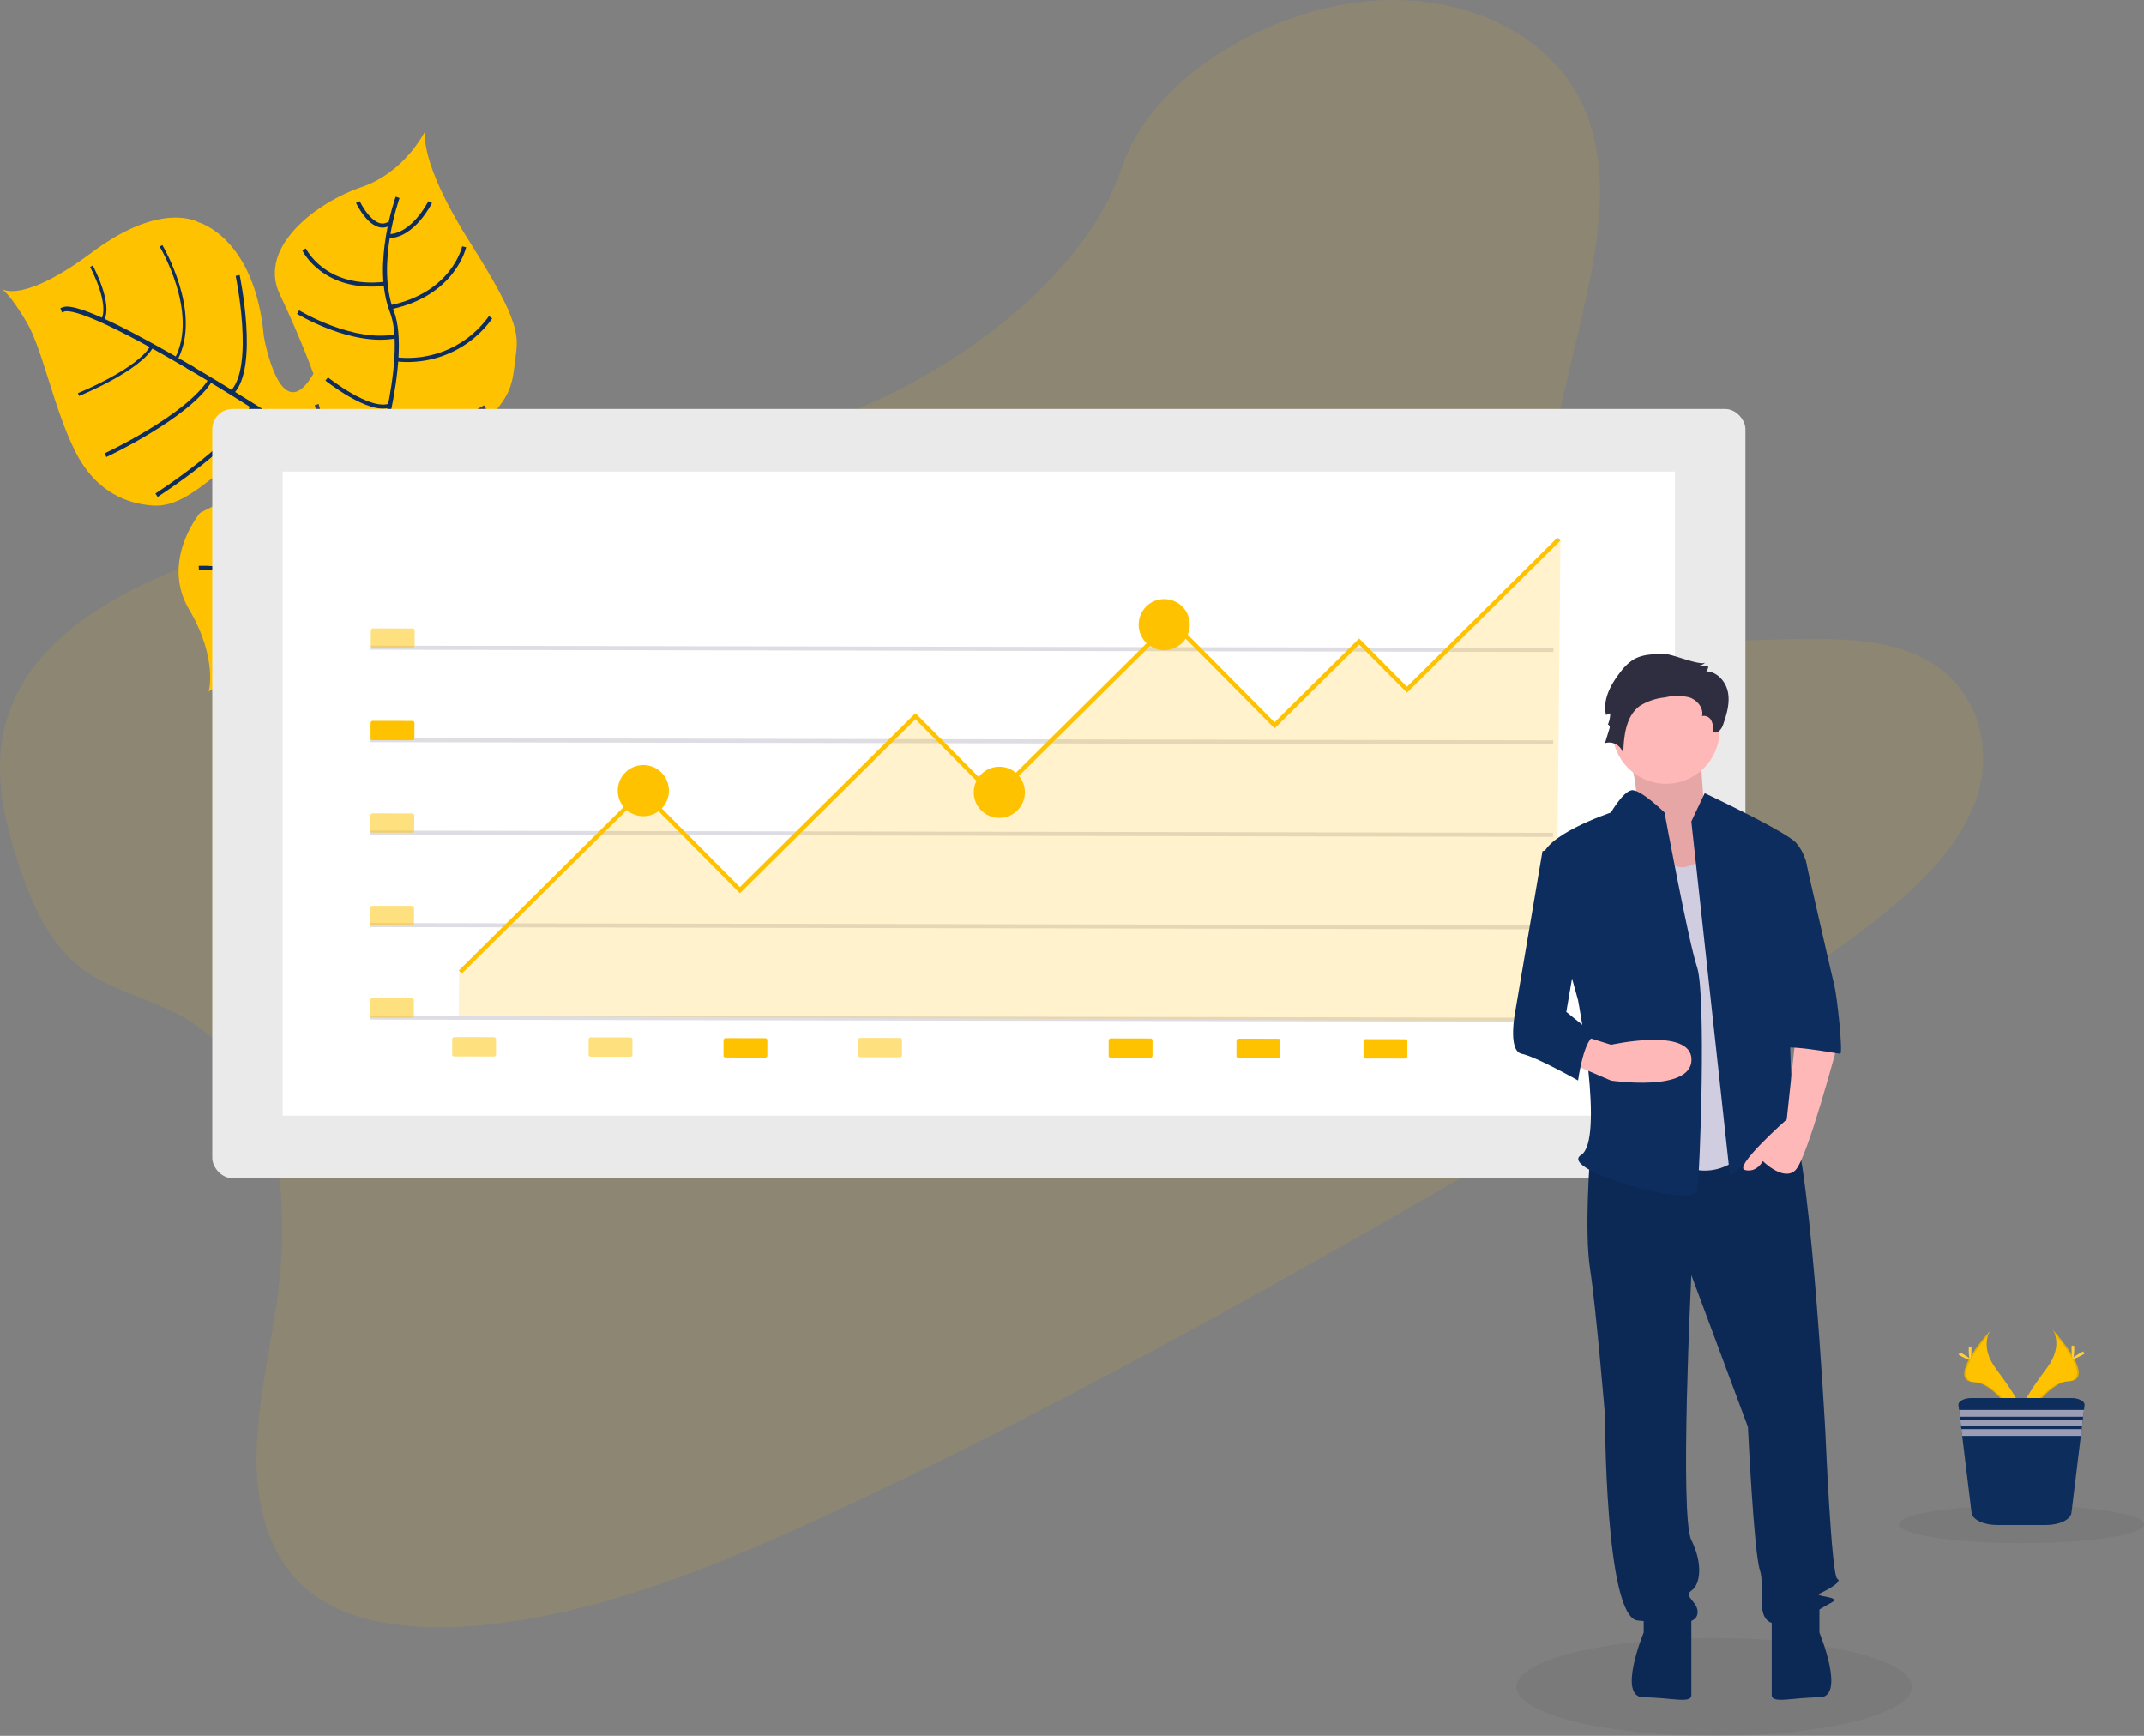 <?xml version="1.0" encoding="utf-8"?>
<svg xmlns="http://www.w3.org/2000/svg" width="525" height="425" viewBox="0 0 525 425">
  <rect x="0" y="0" width="525" height="425" fill="#808080" stroke="none"/>
  <g transform="translate(0)">
    <ellipse cx="48.441" cy="11.966" rx="48.441" ry="11.966" transform="translate(371.314 401.068)" opacity="0.05" style="isolation:isolate"/>
    <path d="M219.76,95.581c-26.546,13.371-55.578,19.2-83.885,23.695S79,127.232,51.1,136.626c-17.94,6.044-36.9,15.83-45.743,31.036-8.525,14.6-5.375,30.169-.866,43.737,3.386,10.2,7.741,20.528,17.01,26.765,6.444,4.329,14.808,6.358,21.833,10.044,24.437,12.808,28.4,42.852,24.461,70.488-1.848,12.963-5.022,26.1-4.978,38.8s3.705,25.3,13.779,32.8c9.985,7.439,24.978,8.949,39.671,7.748,29.854-2.421,59.874-14.813,88.466-28.13,63.309-29.477,123.953-64.619,184.456-99.674,22.38-12.973,44.862-26.009,65.467-41.375,11.442-8.533,22.738-18.334,28.021-30.063,6.73-14.887,1.6-31.1-11.969-37.8-22.738-11.235-60.755,3.579-80.362-11.094-10.832-8.077-12.245-22.857-10.479-36.731,3.783-29.811,19.42-62.668,7.484-87.893C379.156,7.964,357.587-2.118,334.036.376c-24.673,2.615-52.017,18.852-59.371,40.74C267.109,63.659,243.2,83.751,219.76,95.581Z" transform="translate(0 0)" fill="#ffc200" opacity="0.1" style="isolation:isolate"/>
    <g transform="translate(0.504 32.055)">
      <path d="M104.121,32.055s-1.824,7.118,10.926,27.237,11.864,22.97,11.129,28.723-.692,8.9-8.1,15.968c0,0-22.2,7.287-25.162,11.831s4.9,21.063,4.9,21.063,7.558,20.066-19.582,27.764c0,0-21.238.029-27.127,4.709,0,0,2.28-8.144-4.8-20.12s2.675-23.652,2.675-23.652,7.859-4.326,12.847-4.66,6.571-2.617,3.363-8.351c0,0-4.64-2.42-11.066,2.763S42.9,124.2,37.3,123.769s-13.583-2.8-18.823-13.157-8-25.007-11.923-31.694S.5,70.765.5,70.765s4.96,3.764,22.084-9.015,26.061-7.311,26.061-7.311,13.762,3.7,15.968,27.963c0,0,4,23.124,12.136,9.116,0,0-2.753-7.887-8.255-19.5s9.223-22.544,20-26.2S104.121,32.055,104.121,32.055Z" transform="translate(-0.504 -32.055)" fill="#ffc200"/>
      <path d="M15.473,75.843l-.048-.121c3.387-1.413,19.011,7.05,31.505,14.4l-.068.111C29.24,79.869,18.091,74.759,15.473,75.843Z" transform="translate(-0.504 -32.055)" fill="none" stroke="#0d2d5c" stroke-miterlimit="10" stroke-width="1"/>
      <path d="M46.632,90.12l.135-.073c9.978,5.879,21.949,13.341,30.915,19.4.852.576,1.737,1.147,2.642,1.684l-.14.227c-.9-.542-1.8-1.113-2.652-1.693C68.575,103.61,56.6,95.994,46.632,90.12Z" transform="translate(-0.504 -32.055)" fill="none" stroke="#0d2d5c" stroke-miterlimit="10" stroke-width="1"/>
      <path d="M79.922,111.212l.223-.174c17.985,10.795,43.287,8.226,43.51,8.226l-2.792,3.169C120.64,122.448,98.034,122.08,79.922,111.212Z" transform="translate(-0.504 -32.055)" fill="#444053"/>
      <path d="M97.366,48.318s-5.889,16.4-1.413,27.953-4.839,40.186-4.839,40.186-3.092,12.044-8.066,15.054c0,0-7.214,8.956-11.444,9.982s-13.955,10.113-13.7,15.14" transform="translate(-0.504 -32.055)" fill="none" stroke="#0d2d5c" stroke-miterlimit="10" stroke-width="1"/>
      <path d="M105.331,49.474S101.179,57.894,95,57.821" transform="translate(-0.504 -32.055)" fill="none" stroke="#0d2d5c" stroke-miterlimit="10" stroke-width="1"/>
      <path d="M113.653,60.42S111.142,72,95.585,75.236" transform="translate(-0.504 -32.055)" fill="none" stroke="#0d2d5c" stroke-miterlimit="10" stroke-width="1"/>
      <path d="M120.132,77.675a24.936,24.936,0,0,1-23.1,10.3" transform="translate(-0.504 -32.055)" fill="none" stroke="#0d2d5c" stroke-miterlimit="10" stroke-width="1"/>
      <path d="M118.763,99.647s-13.776,9.025-24.194,4.07" transform="translate(-0.504 -32.055)" fill="none" stroke="#444053" stroke-miterlimit="10" stroke-width="1"/>
      <path d="M87.63,49.474s3.6,7.616,7.583,5.323" transform="translate(-0.504 -32.055)" fill="none" stroke="#0d2d5c" stroke-miterlimit="10" stroke-width="1"/>
      <path d="M74.45,61.044s4.838,10.219,19.979,8.424" transform="translate(-0.504 -32.055)" fill="none" stroke="#0d2d5c" stroke-miterlimit="10" stroke-width="1"/>
      <path d="M72.988,76.412s13.317,8.09,24.117,5.9" transform="translate(-0.504 -32.055)" fill="none" stroke="#0d2d5c" stroke-miterlimit="10" stroke-width="1"/>
      <path d="M80,92.791s10.538,8.4,15.484,6.474" transform="translate(-0.504 -32.055)" fill="none" stroke="#0d2d5c" stroke-miterlimit="10" stroke-width="1"/>
      <path d="M77.532,99.057s2.85,8.831.048,10.5" transform="translate(-0.504 -32.055)" fill="none" stroke="#444053" stroke-miterlimit="10" stroke-width="1"/>
      <path d="M68.2,112.3s5.434-5.4,3.919-6.387" transform="translate(-0.504 -32.055)" fill="none" stroke="#444053" stroke-miterlimit="10" stroke-width="1"/>
      <path d="M58.19,67.438s4.756,22.592-1.423,28.689" transform="translate(-0.504 -32.055)" fill="none" stroke="#0d2d5c" stroke-miterlimit="10" stroke-width="1"/>
      <path d="M38.328,121.238s21.528-13.824,23.405-21.992" transform="translate(-0.504 -32.055)" fill="none" stroke="#0d2d5c" stroke-miterlimit="10" stroke-width="1"/>
      <path d="M25.833,111.446s20.25-9.44,25.742-18.484" transform="translate(-0.504 -32.055)" fill="none" stroke="#0d2d5c" stroke-miterlimit="10" stroke-width="1"/>
      <path d="M39.43,60.2s9.8,16.346,3.678,27.784" transform="translate(-0.504 -32.055)" fill="none" stroke="#0d2d5c" stroke-miterlimit="10" stroke-width="0.75"/>
      <path d="M19.228,96.6s15-6.072,18.034-11.923" transform="translate(-0.504 -32.055)" fill="none" stroke="#0d2d5c" stroke-miterlimit="10" stroke-width="0.75"/>
      <path d="M22.393,65.183s5.018,9.252,2.68,13.273" transform="translate(-0.504 -32.055)" fill="none" stroke="#0d2d5c" stroke-miterlimit="10" stroke-width="0.75"/>
      <path d="M74.406,119.965s13.549-1.814,15,1.723" transform="translate(-0.504 -32.055)" fill="none" stroke="#444053" stroke-miterlimit="10" stroke-width="1"/>
      <path d="M96.069,147.73s-.73-14.816-9.193-20.545" transform="translate(-0.504 -32.055)" fill="none" stroke="#0d2d5c" stroke-miterlimit="10" stroke-width="1"/>
      <path d="M58.917,125.927s14.221,1.679,19.249,10.955" transform="translate(-0.504 -32.055)" fill="none" stroke="#0d2d5c" stroke-miterlimit="10" stroke-width="1"/>
      <path d="M82.767,158.477s2.2-10.853-8.192-18.528" transform="translate(-0.504 -32.055)" fill="none" stroke="#0d2d5c" stroke-miterlimit="10" stroke-width="1"/>
      <path d="M48.674,139.04s11.8-.6,18.116,5" transform="translate(-0.504 -32.055)" fill="none" stroke="#0d2d5c" stroke-miterlimit="10" stroke-width="1"/>
      <path d="M64.932,160.495s-1.1-8.613-4.181-10.244" transform="translate(-0.504 -32.055)" fill="none" stroke="#0d2d5c" stroke-miterlimit="10" stroke-width="1"/>
    </g>
    <rect width="375.423" height="188.35" rx="4.945" transform="translate(51.978 100.132)" fill="#eaeaea" style="isolation:isolate"/>
    <rect width="340.945" height="157.703" transform="translate(69.217 115.459)" fill="#fff"/>
    <g transform="translate(464.999 325.487)">
      <path d="M502.664,325.174s2.87,3.75-1.326,9.416-7.65,10.447-6.251,13.98c0,0,6.329-10.52,11.477-10.67S508.33,331.494,502.664,325.174Z" transform="translate(-465.082 -325.174)" fill="#ffc200"/>
      <path d="M502.664,325.174a4.461,4.461,0,0,1,.586,1.176c5.027,5.9,7.7,11.415,2.874,11.55-4.5.131-9.9,8.178-11.192,10.205a4.539,4.539,0,0,0,.155.484s6.329-10.519,11.477-10.669S508.33,331.494,502.664,325.174Z" transform="translate(-465.082 -325.174)" opacity="0.1" style="isolation:isolate"/>
      <path d="M508,329.95c0,1.321-.15,2.39-.334,2.39s-.329-1.069-.329-2.39.184-.7.368-.7S508,328.629,508,329.95Z" transform="translate(-465.082 -325.174)" fill="#ffd037"/>
      <path d="M509.83,331.528c-1.161.629-2.172,1.011-2.259.851s.783-.8,1.935-1.451.7-.175.794,0S510.987,330.894,509.83,331.528Z" transform="translate(-465.082 -325.174)" fill="#ffd037"/>
      <path d="M487.509,325.4s-2.869,3.75,1.321,9.417,7.655,10.446,6.257,13.979c0,0-6.329-10.52-11.478-10.67S481.843,331.72,487.509,325.4Z" transform="translate(-465.082 -325.174)" fill="#ffc200"/>
      <path d="M487.509,325.4a4.458,4.458,0,0,0-.585,1.176c-5.028,5.9-7.7,11.415-2.875,11.55,4.5.131,9.9,8.178,11.193,10.2a4.781,4.781,0,0,1-.155.484s-6.329-10.519-11.478-10.669S481.843,331.72,487.509,325.4Z" transform="translate(-465.082 -325.174)" opacity="0.1" style="isolation:isolate"/>
      <path d="M482.172,330.176c0,1.321.15,2.391.334,2.391s.329-1.07.329-2.391-.184-.7-.368-.7S482.172,328.855,482.172,330.176Z" transform="translate(-465.082 -325.174)" fill="#ffd037"/>
      <path d="M480.343,331.754c1.161.629,2.173,1.011,2.26.851s-.784-.8-1.936-1.451-.706-.175-.793,0S479.182,331.12,480.343,331.754Z" transform="translate(-465.082 -325.174)" fill="#ffd037"/>
      <ellipse cx="30" cy="4.602" rx="30" ry="4.602" transform="translate(0 43.117)" opacity="0.05" style="isolation:isolate"/>
      <path d="M510.527,343.734l-.145,1.171-.2,1.655-.083.692-.2,1.655-.087.692-.2,1.65-2.294,18.823c-.208,1.679-2.952,2.99-6.261,2.99H489.12c-3.314,0-6.053-1.311-6.256-2.99l-2.3-18.823-.2-1.65-.082-.692-.208-1.655-.082-.692-.2-1.655-.14-1.171c-.116-.967,1.369-1.751,3.242-1.751H507.3C509.158,341.983,510.648,342.781,510.527,343.734Z" transform="translate(-465.082 -325.174)" fill="#0d2d5c"/>
      <path d="M510.382,344.905l-.2,1.655H479.985l-.2-1.655Z" transform="translate(-465.082 -325.174)" fill="#9d9cb5"/>
      <path d="M510.1,347.247l-.2,1.66H480.275l-.2-1.66Z" transform="translate(-465.082 -325.174)" fill="#9d9cb5"/>
      <path d="M509.806,349.594l-.2,1.655H480.561l-.2-1.655Z" transform="translate(-465.082 -325.174)" fill="#9d9cb5"/>
    </g>
    <line x2="289.609" y2="0.558" transform="translate(90.766 158.576)" fill="none" stroke="#5a5773" stroke-miterlimit="10" stroke-width="1" opacity="0.2" style="isolation:isolate"/>
    <line x2="289.609" y2="0.558" transform="translate(90.724 181.217)" fill="none" stroke="#5a5773" stroke-miterlimit="10" stroke-width="1" opacity="0.2" style="isolation:isolate"/>
    <line x2="289.609" y2="0.558" transform="translate(90.682 203.852)" fill="none" stroke="#5a5773" stroke-miterlimit="10" stroke-width="1" opacity="0.2" style="isolation:isolate"/>
    <line x2="289.614" y2="0.558" transform="translate(90.635 226.492)" fill="none" stroke="#5a5773" stroke-miterlimit="10" stroke-width="1" opacity="0.2" style="isolation:isolate"/>
    <line x2="289.609" y2="0.553" transform="translate(90.593 249.133)" fill="none" stroke="#5a5773" stroke-miterlimit="10" stroke-width="1" opacity="0.2" style="isolation:isolate"/>
    <rect width="4.735" height="10.732" rx="0.473" transform="translate(90.79 158.59) rotate(-89.886)" fill="#ffc200" opacity="0.5" style="isolation:isolate"/>
    <rect width="4.735" height="10.732" rx="0.473" transform="translate(90.74 181.224) rotate(-89.886)" fill="#ffc200"/>
    <rect width="4.735" height="10.732" rx="0.473" transform="translate(90.696 203.869) rotate(-89.886)" fill="#ffc200" opacity="0.5" style="isolation:isolate"/>
    <rect width="4.735" height="10.732" rx="0.473" transform="translate(90.651 226.504) rotate(-89.886)" fill="#ffc200" opacity="0.5" style="isolation:isolate"/>
    <rect width="4.735" height="10.732" rx="0.473" transform="translate(90.606 249.144) rotate(-89.886)" fill="#ffc200" opacity="0.5" style="isolation:isolate"/>
    <rect width="4.735" height="10.732" rx="0.473" transform="translate(110.721 258.659) rotate(-89.886)" fill="#ffc200" opacity="0.5" style="isolation:isolate"/>
    <rect width="4.735" height="10.732" rx="0.473" transform="translate(177.161 258.917) rotate(-89.886)" fill="#ffc200"/>
    <rect width="4.735" height="10.732" rx="0.473" transform="translate(144.122 258.725) rotate(-89.886)" fill="#ffc200" opacity="0.5" style="isolation:isolate"/>
    <rect width="4.735" height="10.732" rx="0.473" transform="translate(210.14 258.856) rotate(-89.886)" fill="#ffc200" opacity="0.5" style="isolation:isolate"/>
    <rect width="4.735" height="10.732" rx="0.473" transform="translate(271.479 258.977) rotate(-89.886)" fill="#ffc200"/>
    <rect width="4.735" height="10.732" rx="0.473" transform="translate(302.772 259.039) rotate(-89.886)" fill="#ffc200"/>
    <rect width="4.735" height="10.732" rx="0.473" transform="translate(333.877 259.16) rotate(-89.886)" fill="#ffc200"/>
    <g transform="translate(112.339 131.624)">
      <path d="M112.426,237.817l-.051,10.854L381,249.93l1.146-117.7-37.87,37.334-11.681-13.274-20.712,20.52-25.195-25.432-43.261,42.857-19.48-19.664-43,42.6-23.9-24.121Z" transform="translate(-112.375 -131.489)" fill="#ffc200" opacity="0.2" style="isolation:isolate"/>
      <path d="M344.551,168.005l-11.688-11.8-20.712,20.52-25.195-25.432-43.261,42.857-19.48-19.664-43,42.6-23.9-24.121-44.943,44.523.735.742,44.2-43.788,23.9,24.121,43-42.6,19.48,19.665,43.261-42.857L312.143,178.2l20.712-20.52,11.688,11.8,37.6-37.25-.735-.742Z" transform="translate(-112.375 -131.489)" fill="#ffc200"/>
      <circle cx="6.263" cy="6.263" r="6.263" transform="translate(166.482 15.054)" fill="#ffc200"/>
      <circle cx="6.263" cy="6.263" r="6.263" transform="translate(126.071 68.595) rotate(-89.731)" fill="#ffc200"/>
      <circle cx="6.263" cy="6.263" r="6.263" transform="translate(38.909 68.186) rotate(-89.731)" fill="#ffc200"/>
    </g>
    <g transform="translate(370.5 160.167)">
      <path d="M397.831,181.044s5,14.216,1.927,16.4,10.373,20.048,10.373,20.048l16.142-4.377-8.845-14.933s-1.148-14.954-1.148-17.137S397.831,181.044,397.831,181.044Z" transform="translate(-370.583 -159.854)" fill="#ffb8b8"/>
      <path d="M397.831,181.044s5,14.216,1.927,16.4,10.373,20.048,10.373,20.048l16.142-4.377-8.845-14.933s-1.148-14.954-1.148-17.137S397.831,181.044,397.831,181.044Z" transform="translate(-370.583 -159.854)" opacity="0.1" style="isolation:isolate"/>
      <path d="M389.447,282.73s-1.455,18.224,0,27.674,3.649,35.729,3.649,35.729,0,49.586,8.015,50.314,13.857,1.456,14.585-1.455-3.649-4.377-1.455-5.842,2.91-6.56,0-12.392,0-64.9,0-64.9L428.1,349.054s1.455,30.625,2.911,34.991-1.466,12.433,3.659,13.161,10.936-3.649,13.847-5.125-4.367-1.456-2.911-2.183,5.832-2.921,4.376-3.649-2.921-35.729-2.921-35.729-4.007-74.739-9.112-77.66-8.4,2.132-8.4,2.132Z" transform="translate(-370.583 -159.854)" fill="#0d2d5e"/>
      <path d="M389.447,282.73s-1.455,18.224,0,27.674,3.649,35.729,3.649,35.729,0,49.586,8.015,50.314,13.857,1.456,14.585-1.455-3.649-4.377-1.455-5.842,2.91-6.56,0-12.392,0-64.9,0-64.9L428.1,349.054s1.455,30.625,2.911,34.991-1.466,12.433,3.659,13.161,10.936-3.649,13.847-5.125-4.367-1.456-2.911-2.183,5.832-2.921,4.376-3.649-2.921-35.729-2.921-35.729-4.007-74.739-9.112-77.66-8.4,2.132-8.4,2.132Z" transform="translate(-370.583 -159.854)" opacity="0.1" style="isolation:isolate"/>
      <path d="M402.577,393.557V399.4s-6.57,15.866,0,15.866,11.664,1.64,11.664-.553V395.033Z" transform="translate(-370.583 -159.854)" fill="#0d2d5e"/>
      <path d="M445.593,393.547V399.4s6.56,15.866,0,15.866-11.663,1.64-11.663-.553V395.033Z" transform="translate(-370.583 -159.854)" fill="#0d2d5e"/>
      <path d="M402.577,393.557V399.4s-6.57,15.866,0,15.866,11.664,1.64,11.664-.553V395.033Z" transform="translate(-370.583 -159.854)" opacity="0.1" style="isolation:isolate"/>
      <path d="M445.593,393.547V399.4s6.56,15.866,0,15.866-11.663,1.64-11.663-.553V395.033Z" transform="translate(-370.583 -159.854)" opacity="0.1" style="isolation:isolate"/>
      <circle cx="13.129" cy="13.129" r="13.129" transform="translate(24.328 5.476)" fill="#ffb8b8"/>
      <path d="M404.032,203s3.649,10.936,9.481,8.753l5.832-2.214,10.249,69.993s-8.025,11.664-19.689,4.377S404.032,203,404.032,203Z" transform="translate(-370.583 -159.854)" fill="#d0cde1"/>
      <path d="M414.241,200.814l3.279-6.929s19.32,9.112,22.242,12.033a11.387,11.387,0,0,1,2.91,7.288l-5.124,18.233s1.465,40.106,1.465,41.561,5.125,9.481,1.456,6.56-4.377-5.832-7.288-1.455-9.48,9.48-9.48,9.48Z" transform="translate(-370.583 -159.854)" fill="#0d2d5e"/>
      <path d="M439.792,253.348,437.6,273.765s-13.181,11.654-10.239,12.392,4.376-2.184,4.376-2.184,5.125,5.125,8.026,2.184,10.249-30.626,10.249-30.626Z" transform="translate(-370.583 -159.854)" fill="#ffb8b8"/>
      <path d="M408.316,159.9c-2.9-.1-6.016-.153-8.476,1.415a12.322,12.322,0,0,0-2.921,2.87c-2.4,3.023-4.458,6.816-3.567,10.567l1.025-.4a6.872,6.872,0,0,1-.645,2.89c.143-.42.625.257.5.687l-1.138,3.721a3.515,3.515,0,0,1,4.387,2.326,3.467,3.467,0,0,1,.082.349c.133-4.326.584-9.286,4.1-11.828a14.259,14.259,0,0,1,6.149-2.05,12.4,12.4,0,0,1,5.976,0c1.906.656,3.525,2.6,3.074,4.571a2.05,2.05,0,0,1,2.3,1.128,6.017,6.017,0,0,1,.462,2.716c.942.666,2.049-.646,2.388-1.732.891-2.532,1.691-5.238,1.209-7.882s-2.644-5.125-5.33-5.186a1.832,1.832,0,0,0,.482-1.312l-2.152-.123a2.418,2.418,0,0,0,1.465-.769C416.762,162.839,409.762,159.949,408.316,159.9Z" transform="translate(-370.583 -159.854)" fill="#2f2e41"/>
      <path d="M407.681,198.627s-5.945-5.812-8.077-5.453-5.052,5.453-5.052,5.453-17.5,5.842-16.768,11.674,8.712,34.264,8.712,34.264,6.569,34.273.737,37.922,27.674,13.119,28.432,8.743,2.194-48.121,0-54.68S407.681,198.627,407.681,198.627Z" transform="translate(-370.583 -159.854)" fill="#0d2d5e"/>
      <path d="M384.343,259.884l10.25,4.377s19.689,2.921,19.689-5.125-19.689-3.649-19.689-3.649l-6.56-2.05Z" transform="translate(-370.583 -159.854)" fill="#ffb8b8"/>
      <path d="M433.2,210.274h9.009s6.293,27.674,7.031,30.625,2.183,16.789,1.456,16.789-15.313-2.921-15.313-.728Z" transform="translate(-370.583 -159.854)" fill="#0d2d5e"/>
      <path d="M386.5,205.9l-8.712,2.183-6.57,38.65s-2.142,10.209,1.465,10.957S386.5,264.23,386.5,264.23s1.465-10.936,4.376-10.936l-7.257-5.852,4.377-25.521Z" transform="translate(-370.583 -159.854)" fill="#0d2d5e"/>
    </g>
  </g>
</svg>